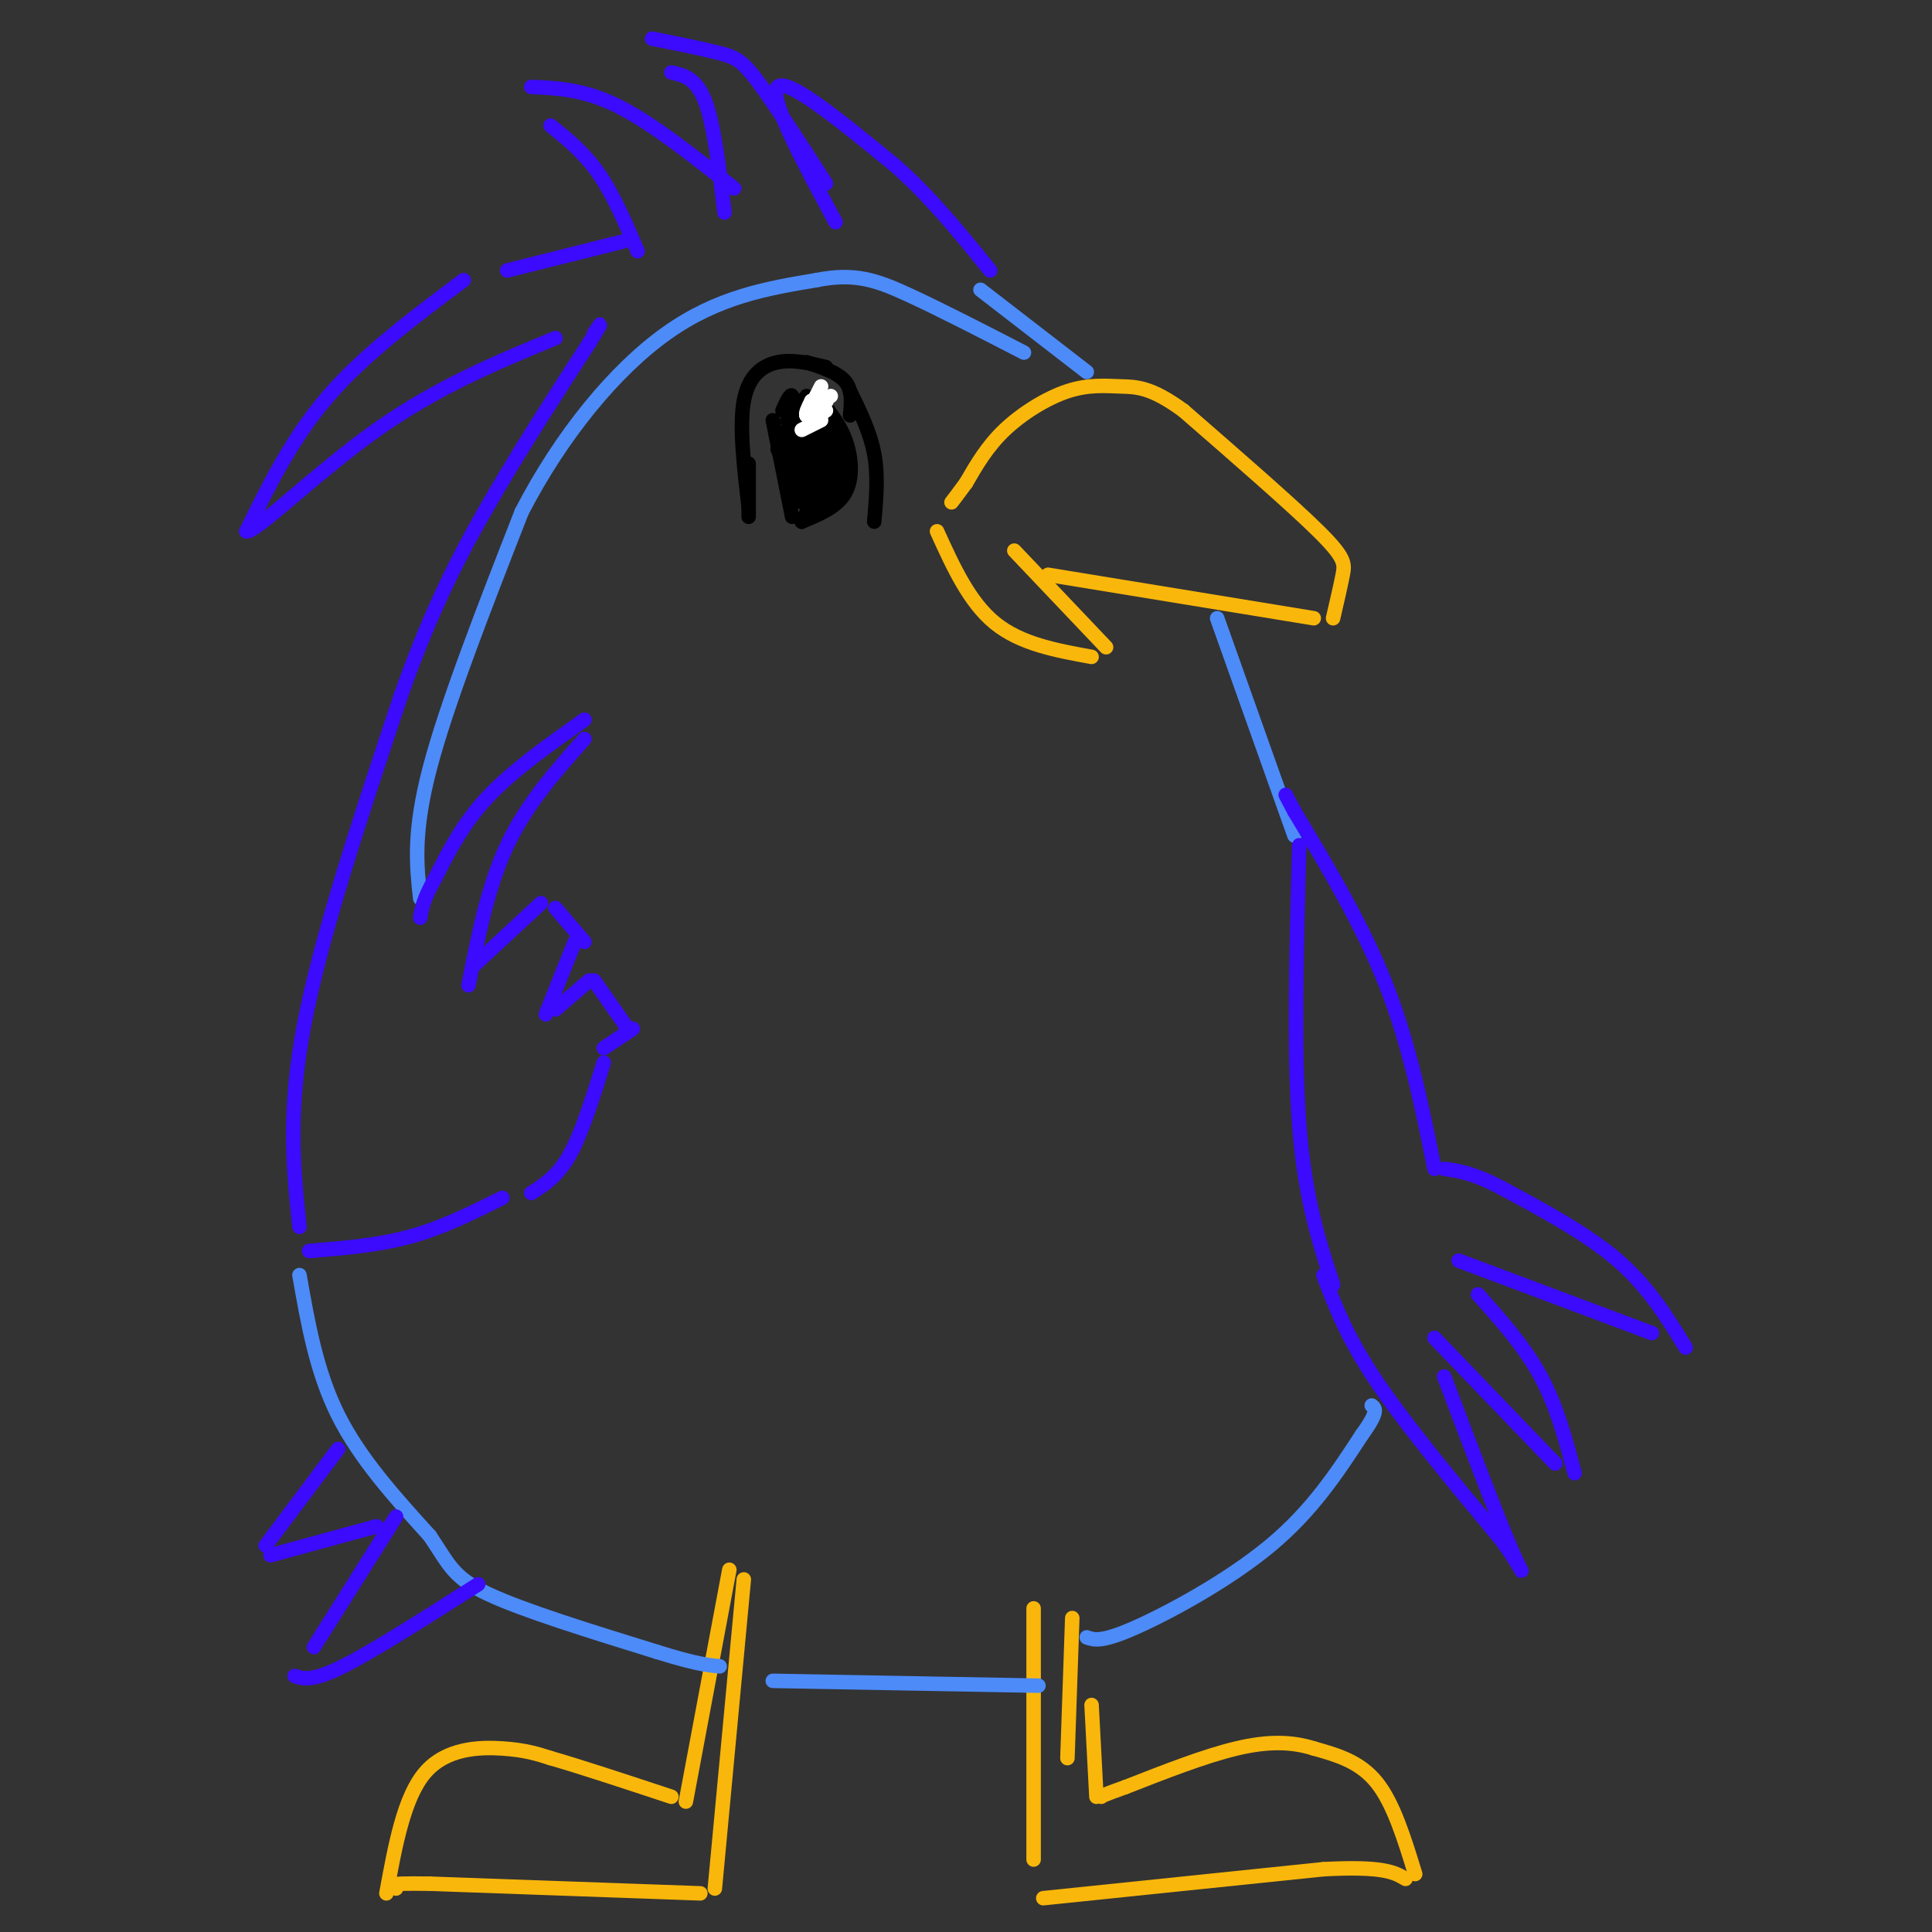<svg viewBox='0 0 400 400' version='1.1' xmlns='http://www.w3.org/2000/svg' xmlns:xlink='http://www.w3.org/1999/xlink'><rect x="0" y="0" width="400" height="400" fill="#333333" stroke="none"/><g fill='none' stroke='#F9B70B' stroke-width='3' stroke-linecap='round' stroke-linejoin='round'><path d='M214,333c0.000,0.000 0.000,52.000 0,52'/><path d='M216,393c0.000,0.000 58.000,-6.000 58,-6'/><path d='M274,387c12.500,-0.667 14.750,0.667 17,2'/><path d='M293,388c-2.250,-7.333 -4.500,-14.667 -8,-19c-3.500,-4.333 -8.250,-5.667 -13,-7'/><path d='M272,362c-4.556,-1.444 -9.444,-1.556 -16,0c-6.556,1.556 -14.778,4.778 -23,8'/><path d='M233,370c-4.667,1.667 -4.833,1.833 -5,2'/><path d='M227,372c0.000,0.000 -1.000,-19.000 -1,-19'/><path d='M222,335c0.000,0.000 -1.000,29.000 -1,29'/><path d='M142,373c0.000,0.000 9.000,-48.000 9,-48'/><path d='M154,327c0.000,0.000 -6.000,64.000 -6,64'/><path d='M145,392c0.000,0.000 -56.000,-2.000 -56,-2'/><path d='M89,390c-10.500,-0.167 -8.750,0.417 -7,1'/><path d='M80,392c1.822,-9.956 3.644,-19.911 8,-25c4.356,-5.089 11.244,-5.311 16,-5c4.756,0.311 7.378,1.156 10,2'/><path d='M114,364c5.833,1.667 15.417,4.833 25,8'/><path d='M210,114c0.000,0.000 19.000,20.000 19,20'/><path d='M217,119c0.000,0.000 55.000,9.000 55,9'/><path d='M276,128c0.778,-3.356 1.556,-6.711 2,-9c0.444,-2.289 0.556,-3.511 -5,-9c-5.556,-5.489 -16.778,-15.244 -28,-25'/><path d='M245,85c-6.791,-4.968 -9.769,-4.888 -13,-5c-3.231,-0.112 -6.716,-0.415 -11,1c-4.284,1.415 -9.367,4.547 -13,8c-3.633,3.453 -5.817,7.226 -8,11'/><path d='M200,100c-1.833,2.500 -2.417,3.250 -3,4'/><path d='M194,110c3.333,7.333 6.667,14.667 12,19c5.333,4.333 12.667,5.667 20,7'/></g>
<g fill='none' stroke='#4D8BF9' stroke-width='3' stroke-linecap='round' stroke-linejoin='round'><path d='M62,264c1.750,10.000 3.500,20.000 8,29c4.500,9.000 11.750,17.000 19,25'/><path d='M89,318c4.067,6.022 4.733,8.578 12,12c7.267,3.422 21.133,7.711 35,12'/><path d='M136,342c8.000,2.500 10.500,2.750 13,3'/><path d='M160,348c0.000,0.000 55.000,1.000 55,1'/><path d='M225,339c1.533,0.533 3.067,1.067 10,-2c6.933,-3.067 19.267,-9.733 28,-17c8.733,-7.267 13.867,-15.133 19,-23'/><path d='M282,297c3.500,-4.833 2.750,-5.417 2,-6'/><path d='M268,173c0.000,0.000 -16.000,-45.000 -16,-45'/><path d='M225,77c0.000,0.000 -22.000,-17.000 -22,-17'/><path d='M87,186c-0.750,-6.833 -1.500,-13.667 2,-27c3.500,-13.333 11.250,-33.167 19,-53'/><path d='M108,106c8.244,-15.978 19.356,-29.422 30,-37c10.644,-7.578 20.822,-9.289 31,-11'/><path d='M169,58c7.978,-1.578 12.422,-0.022 19,3c6.578,3.022 15.289,7.511 24,12'/></g>
<g fill='none' stroke='#3C0AFC' stroke-width='3' stroke-linecap='round' stroke-linejoin='round'><path d='M70,300c0.000,0.000 -15.000,20.000 -15,20'/><path d='M56,322c0.000,0.000 22.000,-6.000 22,-6'/><path d='M82,314c0.000,0.000 -17.000,27.000 -17,27'/><path d='M61,347c1.833,0.583 3.667,1.167 10,-2c6.333,-3.167 17.167,-10.083 28,-17'/><path d='M64,259c7.167,-0.583 14.333,-1.167 21,-3c6.667,-1.833 12.833,-4.917 19,-8'/><path d='M110,247c2.750,-1.750 5.500,-3.500 8,-8c2.500,-4.500 4.750,-11.750 7,-19'/><path d='M125,217c0.000,0.000 6.000,-4.000 6,-4'/><path d='M130,213c0.000,0.000 -7.000,-10.000 -7,-10'/><path d='M122,203c0.000,0.000 -7.000,6.000 -7,6'/><path d='M113,210c0.000,0.000 6.000,-15.000 6,-15'/><path d='M121,195c0.000,0.000 -6.000,-7.000 -6,-7'/><path d='M112,187c0.000,0.000 -14.000,13.000 -14,13'/><path d='M97,204c2.000,-10.250 4.000,-20.500 8,-29c4.000,-8.500 10.000,-15.250 16,-22'/><path d='M121,149c-7.417,5.250 -14.833,10.500 -20,16c-5.167,5.500 -8.083,11.250 -11,17'/><path d='M90,182c-2.333,4.167 -2.667,6.083 -3,8'/><path d='M62,254c-1.250,-11.833 -2.500,-23.667 1,-42c3.500,-18.333 11.750,-43.167 20,-68'/><path d='M83,144c6.444,-18.267 12.556,-29.933 19,-41c6.444,-11.067 13.222,-21.533 20,-32'/><path d='M122,71c3.500,-5.667 2.250,-3.833 1,-2'/><path d='M129,50c0.000,0.000 -24.000,6.000 -24,6'/><path d='M96,58c-10.250,7.667 -20.500,15.333 -28,24c-7.500,8.667 -12.250,18.333 -17,28'/><path d='M51,110c1.711,0.533 14.489,-12.133 27,-21c12.511,-8.867 24.756,-13.933 37,-19'/><path d='M132,52c-2.500,-5.833 -5.000,-11.667 -8,-16c-3.000,-4.333 -6.500,-7.167 -10,-10'/><path d='M110,18c5.500,0.250 11.000,0.500 18,4c7.000,3.500 15.500,10.250 24,17'/><path d='M150,44c-1.083,-9.083 -2.167,-18.167 -4,-23c-1.833,-4.833 -4.417,-5.417 -7,-6'/><path d='M135,8c5.333,1.067 10.667,2.133 14,3c3.333,0.867 4.667,1.533 8,6c3.333,4.467 8.667,12.733 14,21'/><path d='M173,46c-7.000,-13.000 -14.000,-26.000 -12,-28c2.000,-2.000 13.000,7.000 24,16'/><path d='M185,34c7.333,6.333 13.667,14.167 20,22'/><path d='M269,175c-0.583,21.417 -1.167,42.833 0,58c1.167,15.167 4.083,24.083 7,33'/><path d='M274,264c2.417,6.417 4.833,12.833 11,22c6.167,9.167 16.083,21.083 26,33'/><path d='M311,319c5.111,7.178 4.889,8.622 2,2c-2.889,-6.622 -8.444,-21.311 -14,-36'/><path d='M297,277c0.000,0.000 25.000,26.000 25,26'/><path d='M326,305c-1.833,-6.917 -3.667,-13.833 -7,-20c-3.333,-6.167 -8.167,-11.583 -13,-17'/><path d='M302,261c0.000,0.000 40.000,15.000 40,15'/><path d='M349,279c-3.833,-6.250 -7.667,-12.500 -14,-18c-6.333,-5.500 -15.167,-10.250 -24,-15'/><path d='M311,246c-6.000,-3.167 -9.000,-3.583 -12,-4'/><path d='M297,242c-2.583,-12.833 -5.167,-25.667 -10,-38c-4.833,-12.333 -11.917,-24.167 -19,-36'/><path d='M268,168c-3.167,-6.000 -1.583,-3.000 0,0'/></g>
<g fill='none' stroke='#000000' stroke-width='3' stroke-linecap='round' stroke-linejoin='round'><path d='M155,105c-0.978,-8.378 -1.956,-16.756 -1,-22c0.956,-5.244 3.844,-7.356 7,-8c3.156,-0.644 6.578,0.178 10,1'/><path d='M176,81c2.083,4.250 4.167,8.500 5,13c0.833,4.500 0.417,9.250 0,14'/><path d='M176,86c0.250,-2.583 0.500,-5.167 -1,-7c-1.500,-1.833 -4.750,-2.917 -8,-4'/><path d='M155,107c0.000,0.000 0.000,-11.000 0,-11'/><path d='M160,87c0.000,0.000 4.000,20.000 4,20'/><path d='M166,108c3.667,-1.511 7.333,-3.022 9,-6c1.667,-2.978 1.333,-7.422 0,-11c-1.333,-3.578 -3.667,-6.289 -6,-9'/><path d='M162,85c0.833,-1.833 1.667,-3.667 2,-3c0.333,0.667 0.167,3.833 0,7'/><path d='M169,82c0.000,0.000 -3.000,12.000 -3,12'/><path d='M171,87c0.000,0.000 -5.000,11.000 -5,11'/><path d='M170,92c0.000,0.000 -3.000,9.000 -3,9'/><path d='M172,94c0.000,0.000 -5.000,11.000 -5,11'/><path d='M172,97c0.000,0.000 -6.000,11.000 -6,11'/><path d='M172,98c0.000,0.000 -6.000,10.000 -6,10'/><path d='M172,102c-0.500,2.083 -1.000,4.167 -2,4c-1.000,-0.167 -2.500,-2.583 -4,-5'/><path d='M163,89c0.000,0.000 1.000,14.000 1,14'/><path d='M161,93c0.000,0.000 5.000,11.000 5,11'/><path d='M165,89c0.000,0.000 3.000,7.000 3,7'/><path d='M169,88c0.000,0.000 2.000,7.000 2,7'/><path d='M173,90c0.000,0.000 3.000,7.000 3,7'/><path d='M163,87c0.000,0.000 4.000,-5.000 4,-5'/><path d='M163,85c0.000,0.000 5.000,2.000 5,2'/><path d='M165,83c0.000,0.000 3.000,5.000 3,5'/><path d='M167,87c0.000,0.000 5.000,11.000 5,11'/><path d='M170,87c0.000,0.000 3.000,9.000 3,9'/><path d='M174,90c0.000,0.000 0.000,10.000 0,10'/><path d='M175,96c0.000,0.000 -1.000,7.000 -1,7'/><path d='M173,99c0.000,0.000 -3.000,7.000 -3,7'/><path d='M173,99c0.000,0.000 -4.000,7.000 -4,7'/><path d='M166,93c-0.833,4.667 -1.667,9.333 -2,10c-0.333,0.667 -0.167,-2.667 0,-6'/></g>
<g fill='none' stroke='#FFFFFF' stroke-width='3' stroke-linecap='round' stroke-linejoin='round'><path d='M170,80c0.000,0.000 -3.000,6.000 -3,6'/><path d='M168,83c-0.667,1.333 -1.333,2.667 -1,3c0.333,0.333 1.667,-0.333 3,-1'/><path d='M169,85c0.000,0.000 -1.000,2.000 -1,2'/><path d='M170,85c0.000,0.000 -3.000,1.000 -3,1'/><path d='M169,84c0.000,0.000 -2.000,2.000 -2,2'/><path d='M168,83c0.000,0.000 1.000,1.000 1,1'/><path d='M171,83c0.000,0.000 0.100,0.100 0.1,0.1'/><path d='M172,82c0.000,0.000 -2.000,1.000 -2,1'/><path d='M170,82c0.000,0.000 0.100,0.100 0.1,0.1'/><path d='M169,82c0.000,0.000 0.000,1.000 0,1'/><path d='M171,85c0.000,0.000 -3.000,2.000 -3,2'/><path d='M170,87c0.000,0.000 -4.000,2.000 -4,2'/></g>
</svg>